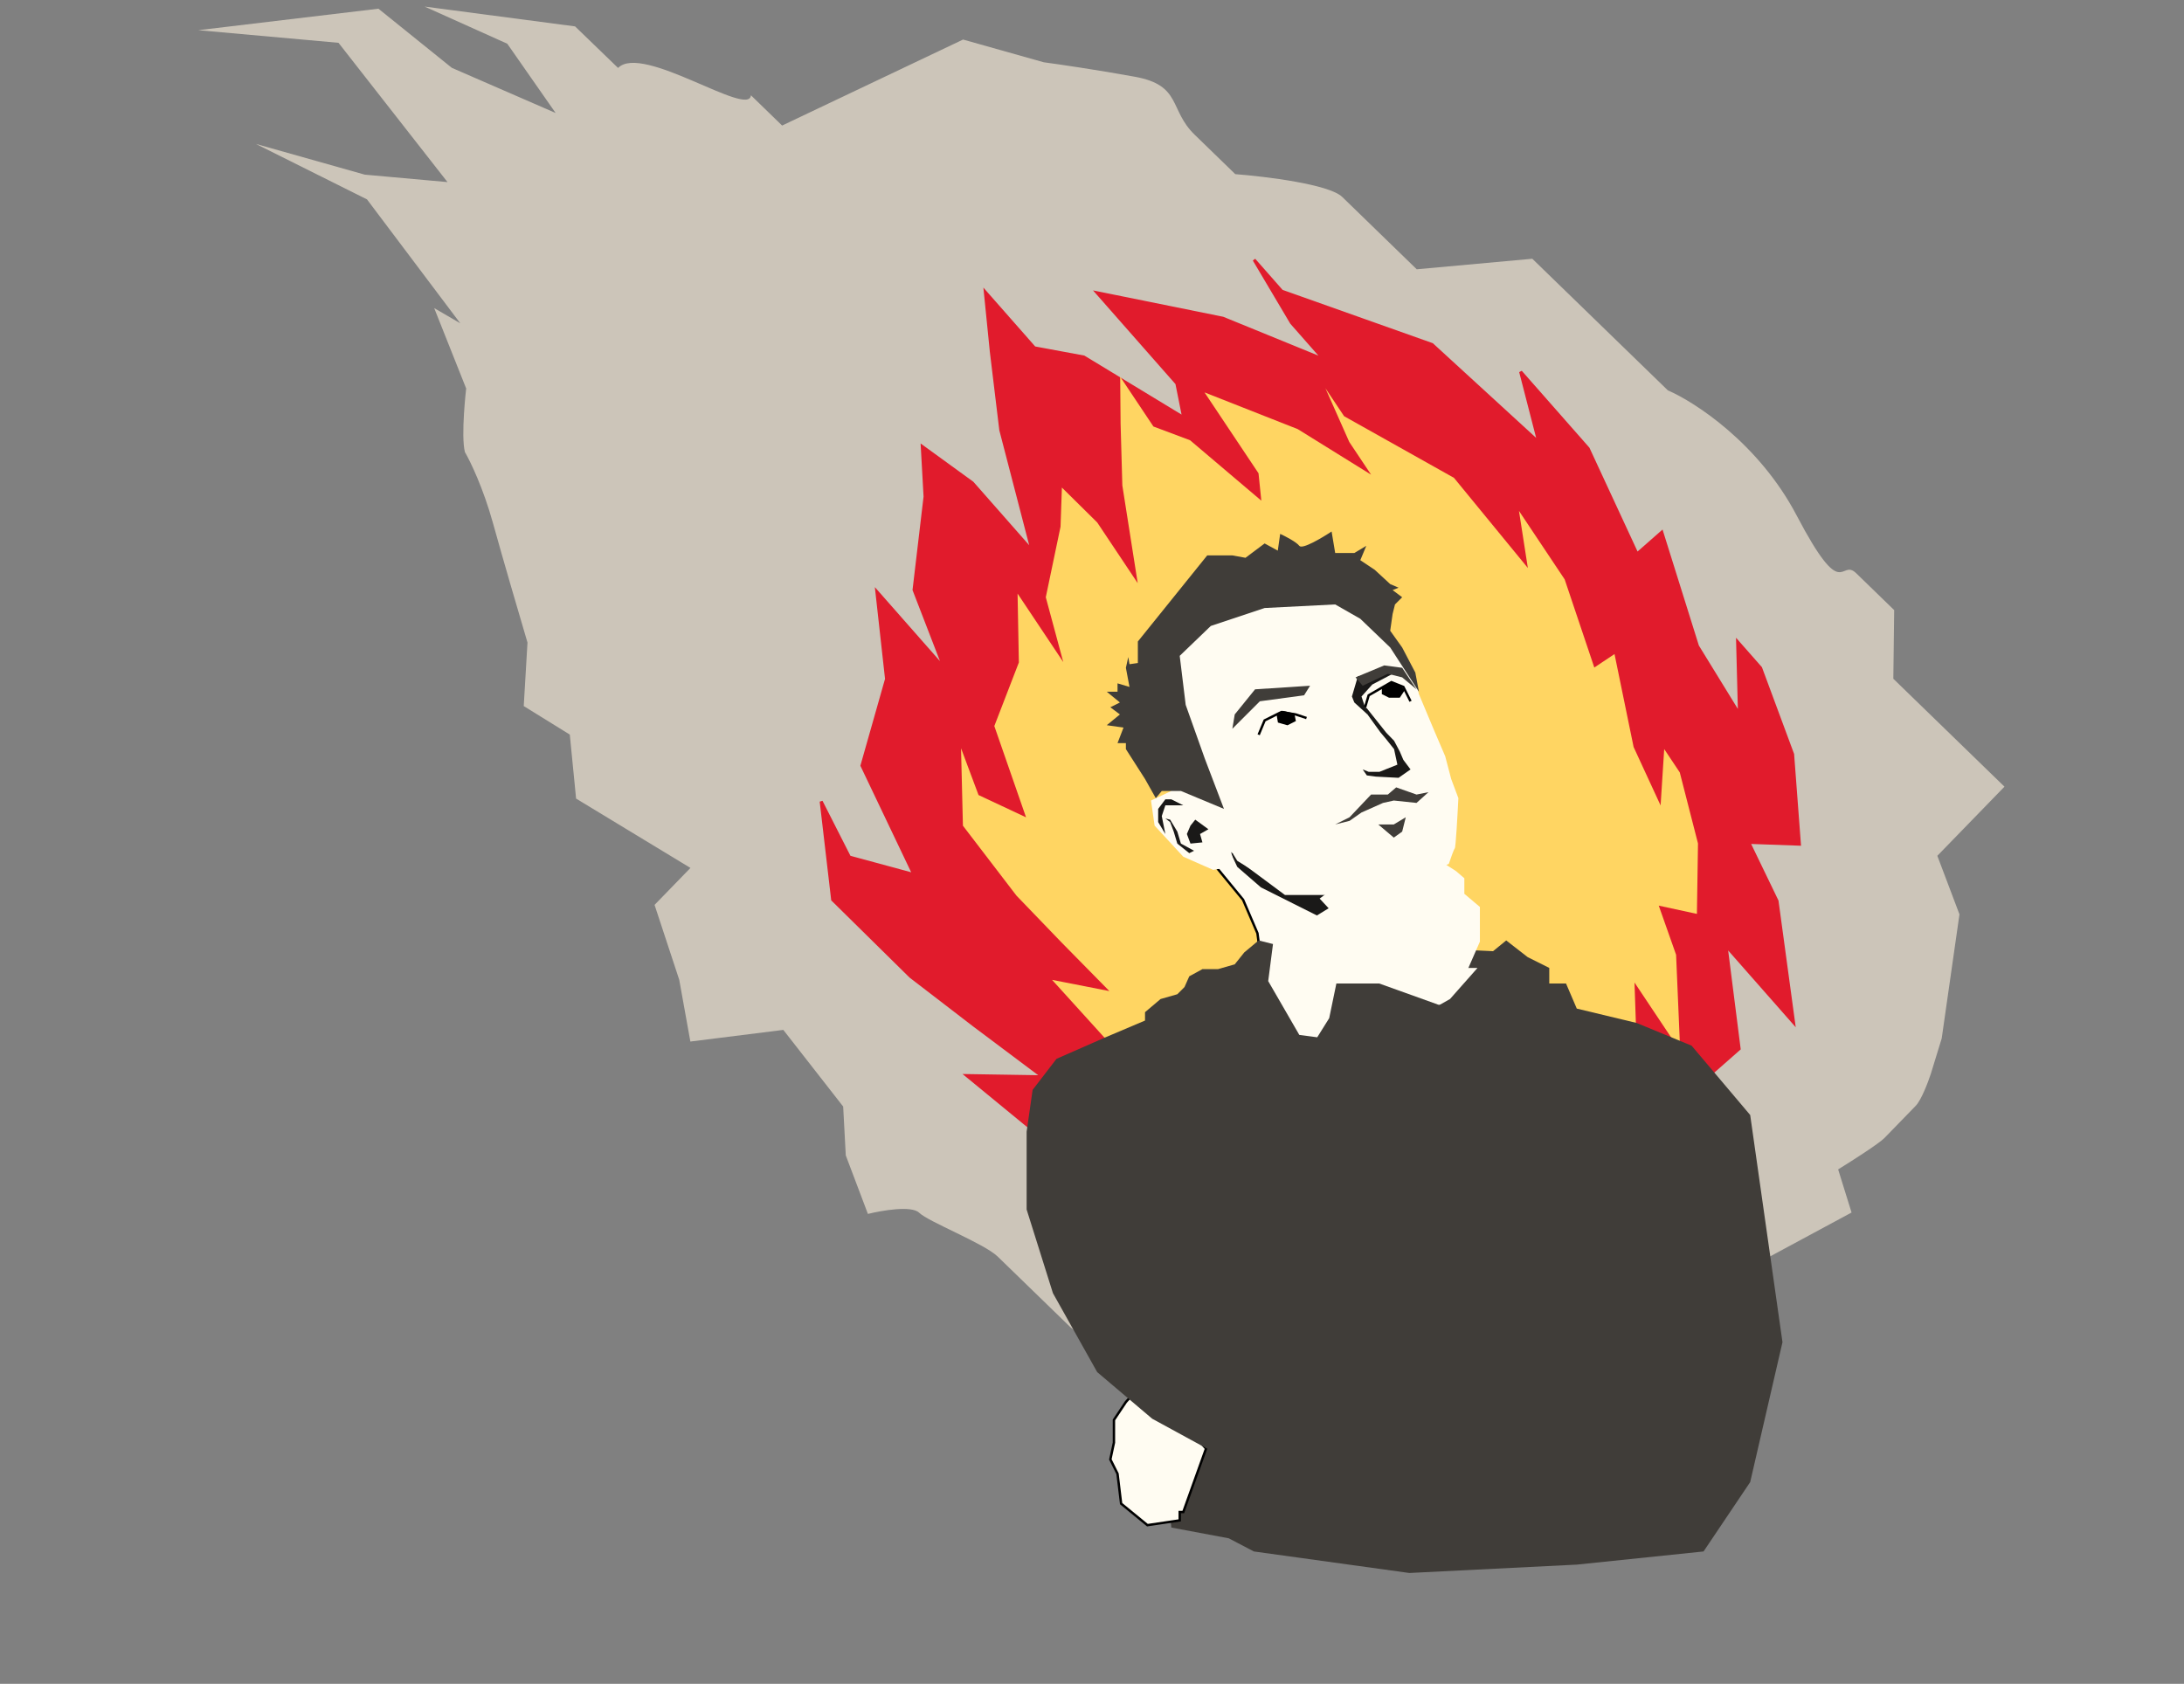 <?xml version="1.0" encoding="UTF-8"?> <svg xmlns="http://www.w3.org/2000/svg" width="1053" height="812" viewBox="0 0 1053 812" fill="none"><rect x="0" y="0" width="1053" height="812" fill="#808080" stroke="none"/><path d="M944.744 440.924L936.182 500.733L930.9 517.939C929.602 521.891 926.337 530.483 923.658 533.242L908.588 548.76C905.909 551.519 892.579 560.016 886.248 563.92L892.715 584.718L852.773 606.236L849.071 620.508L803.343 637.525L803.656 656.814L775.994 665.688L772.945 680.595L747.528 695C742.319 700.365 730.071 709.316 722.752 702.209C715.433 695.102 697.276 700.55 689.113 704.162L678.657 694.009L623.018 692.466L610.603 680.409L589.393 702.25L559.987 673.694L516.314 640.217L481.027 605.95C474.493 599.604 447.728 589.248 443.154 584.806C439.494 581.252 425.166 583.717 418.459 585.393L407.785 557.16L406.532 533.608L377.671 496.646L332.855 502.263L327.491 472.485L315.592 436.361L332.894 418.543L277.759 385.103L274.722 354.235L252.518 340.49L254.328 309.861C250.766 297.84 242.459 269.523 237.733 252.424C233.006 235.326 226.714 222.367 224.159 218.025C222.126 210.094 224.758 187.336 224.758 187.336L209.343 148.576L221.914 155.897L176.947 96.148L123.368 69.403L175.868 84.22L215.755 87.809L163.206 20.642L95.596 14.558L182.458 4.198L217.858 32.718L267.894 54.493L244.587 21.088L204.724 3.17L277.271 12.729L297.999 32.77C309.608 20.816 361.118 56.942 362.062 45.946L377.091 60.542L464.34 19.074L503.22 30.028C510.336 30.982 529.097 33.715 547.22 37.019C569.873 41.149 563.556 52.884 575.972 64.941L595.576 83.978C610.147 85.099 640.858 88.864 647.131 94.956L683.071 129.858L738.792 124.779L772.118 157.143L804.138 188.237C817.257 193.904 848.039 213.895 866.217 248.522C888.939 291.806 887.128 268.829 894.969 276.444L913.266 294.212L912.858 327.319L966.442 379.355L934.07 412.69L944.744 440.924Z" fill="#CCC5B9"></path><path d="M832.212 456.11L838.517 505.758L724.045 606.479L695.755 595.568L724.608 628.36L690.335 636.139L651.726 614.916L642.848 604.826L619.673 625.218L596.739 599.152L583.395 610.893L535.656 597.703L556.36 592.911L561.64 574.839L538.604 572.732L537.527 558.762L502.064 548.196L466.114 518.666L502.756 519.244L469.802 494.536L439.03 470.892L401.45 433.846L395.923 386.497L409.54 413.302L440.638 421.741L415.587 369.196L427.44 327.44L422.765 285.308L455.317 322.304L440.697 284.448L446.004 239.501L444.664 215.32L468.815 232.856L497.668 265.647L482.523 207.369L477.961 169.614L475.066 140.834L498.74 167.74L522.553 172.147L570.705 201.384L567.408 184.892L541.515 155.463L528.938 141.169L589.581 153.448L638.21 173.314L622.674 155.657L604.656 125.267L617.973 140.401L690.453 166.133L741.939 213.32L733.163 179.273L765.715 216.269L789.287 267.132L801.226 256.628L818.44 311.594L838.677 344.507L837.777 309.497L848.874 322.11L864.308 363.724L867.578 407.091L843.138 406.22L856.792 434.483L864.764 493.106L832.212 456.11Z" fill="#E11B2C" stroke="#E11B2C" stroke-width="1.435"></path><path d="M788.06 473.804L789.394 513.037L695.988 575.372L675.376 563.102L694.903 592.363L668.482 593.728L640.787 572.087L634.779 563.083L615.869 575.703L600.347 552.444L589.459 559.71L554.315 543.04L570.282 542.144L575.517 528.891L558.265 524.137L558.415 513.193L532.362 500.216L507.249 472.514L534.882 477.93L511.7 454.361L490.091 431.911L464.266 398.177L463.36 360.827L471.794 383.394L494.698 394.135L479.405 350.119L491.239 319.449L490.616 286.247L512.647 319.26L504.219 288.014L511.33 253.989L511.986 235.115L529.016 251.946L548.543 281.207L541.128 234.103L540.288 204.299L540.088 181.66L556.111 205.669L573.791 212.305L608.14 241.435L606.788 228.239L589.264 201.979L580.752 189.225L625.704 206.94L661.06 228.892L650.545 213.136L639.035 187.2L648.047 200.705L701.011 230.425L736.639 273.883L732.361 246.374L754.392 279.387L768.684 321.901L778.426 315.4L787.633 360.224L800.645 388.411L802.382 361.226L809.892 372.48L818.676 406.742L818.153 440.708L799.755 436.72L808.116 460.419L810.091 506.817L788.06 473.804Z" fill="#FFD562"></path><path d="M610.308 399.3L586.09 417.752L599.352 433.897L606.272 450.043L609.155 471.955L626.453 503.669L644.905 517.508L668.547 507.129L719.29 467.342L706.027 462.152L697.378 444.853L693.918 406.796L668.547 396.417L610.308 399.3Z" fill="#FFFCF2" stroke="black" stroke-width="1.153"></path><path d="M699.11 481.758L659.323 504.247L601.084 653.592L568.217 698.569L563.027 718.174L564.757 736.626L592.435 741.815L604.544 748.158L679.505 758.537L760.232 754.501L821.354 748.158L843.842 714.714L859.411 647.249L843.842 537.691L815.588 504.247L789.063 493.291L760.232 486.371L755.043 474.262H746.97V466.766L736.591 461.577L726.211 453.504L719.869 458.694L671.432 456.387L659.323 466.766H712.373L699.11 481.758Z" fill="#403D39"></path><path d="M596.555 415.137L590.879 405.855L596.527 418.02L607.964 427.934L634.936 441.458L644.217 435.782L666.273 421.003L637.427 422.453L608.02 422.168L596.555 415.137Z" fill="#1A1918"></path><path d="M542.844 676.08L558.413 658.781L556.106 670.314L581.477 698.568L570.522 729.129H568.792V733.166L553.223 735.472L540.537 725.093L538.807 710.677L535.348 703.758L537.078 695.685V684.729L542.844 676.08Z" fill="#FFFCF2" stroke="black" stroke-width="1.153"></path><path d="M606.845 453.504L613.765 455.234L611.458 473.109L626.45 499.057L635.1 500.21L640.866 490.984L644.326 474.262H666.814L703.718 488.101L696.798 502.517V516.356L694.492 518.662L696.798 525.582L683.536 545.764V568.828L671.427 620.148L624.144 697.992L593.583 704.911L555.526 684.153L529.001 661.665L507.666 623.608L494.98 583.244V545.764L497.864 525.582L509.396 510.59L533.038 500.21L552.066 492.138V488.101L559.562 481.758L567.635 479.452L571.095 475.992L573.401 470.803L579.744 467.343H587.24L595.313 465.036L599.926 459.27L606.845 453.504Z" fill="#403D39"></path><path d="M646.633 465.613V473.686H663.355L693.916 484.642L697.376 473.686L705.449 472.532L713.521 454.081V437.358L706.025 431.016V423.52L701.989 420.06L693.916 414.87L686.42 408.527L658.166 422.366L650.669 425.826L646.056 431.016L640.867 429.862L636.254 433.322L643.75 441.395L640.867 454.081L646.633 465.613Z" fill="#FFFCF2"></path><path d="M564.756 381.426L554.953 386.039L556.683 398.148L570.522 413.14L584.937 419.483L595.317 417.753L593.587 410.833L599.353 416.6L619.535 431.592H661.628L698.532 416.6C699.301 414.293 700.954 409.565 701.415 409.104C701.877 408.642 702.761 392.766 703.145 384.885L699.685 375.659L696.802 364.704L691.613 352.595L684.117 334.719L682.963 329.53L677.197 319.15L669.701 309.348L661.628 297.239L656.439 282.823L602.236 287.436L564.756 301.852L559.566 350.865L564.756 381.426Z" fill="#FFFCF2"></path><path d="M666.242 334.72V331.837L670.855 328.954L676.045 331.261L677.198 332.99L674.892 336.45H669.702L666.242 334.72Z" fill="black"></path><path d="M616.651 347.982L616.074 344.522L618.381 343.369L623.57 344.522L624.147 347.405L620.687 349.135L616.651 347.982Z" fill="black" stroke="black" stroke-width="1.153"></path><path d="M569.368 381.426L590.126 390.075L580.9 365.857L571.674 339.909L568.791 316.268L583.783 301.852L609.731 293.203L643.752 291.473L655.861 298.392L670.277 312.231L684.116 333.566L682.386 324.34L676.043 312.231L670.277 304.159L671.43 296.086L672.583 291.473L676.043 288.013L671.43 284.553L674.313 283.4L670.277 281.67L662.781 274.751L655.861 270.138L658.744 263.218L652.978 266.678H643.752L642.022 256.299C637.409 259.374 627.837 265.063 626.453 263.218C625.07 261.373 619.726 258.605 617.227 257.452L616.074 265.525L609.731 262.065L600.505 268.985L594.163 267.831H582.053L548.609 309.348V319.727L544.573 320.304L543.996 316.844L542.843 322.034L544.573 331.26L538.807 329.53V333.566H533.617L539.96 338.756L535.347 341.062L539.96 344.522L533.617 349.712L541.69 350.865L538.807 358.361H542.843V361.244L552.069 375.66L557.259 384.886L560.142 381.426H569.368Z" fill="#403D39"></path><path d="M651.824 335.872L654.707 326.07L672.583 324.34L661.627 330.106L656.437 335.872L659.32 344.522L652.977 338.755L651.824 335.872Z" fill="#1A1918"></path><path d="M606.852 354.325L609.735 347.406L617.807 343.37L624.727 344.523L629.916 346.253M658.171 341.063L659.901 335.297L670.857 328.954L676.623 331.261L680.083 338.18" stroke="black" stroke-width="1.153"></path><path d="M607.426 338.179L594.164 351.441L595.317 344.521L605.12 332.412L631.645 330.682L628.761 335.295L607.426 338.179Z" fill="#403D39"></path><path d="M657.016 330.682L653.556 326.646L667.395 320.88L676.044 322.033L682.964 332.412L676.044 326.646L669.125 324.916L657.016 330.682Z" fill="#403D39"></path><path d="M564.749 385.463L570.515 388.346H561.866L560.136 393.536L561.866 402.185L558.406 396.419V390.076L561.866 385.463H564.749Z" fill="#1A1918"></path><path d="M573.975 398.149L576.282 395.265L582.624 399.878L578.588 402.185L579.741 406.221L573.975 406.798L572.245 402.185L573.975 398.149Z" fill="#1A1918"></path><path d="M569.362 406.798L567.632 401.032L564.172 395.265L561.866 394.689L564.172 396.419L565.902 401.032L567.632 406.798L573.398 411.411L575.705 410.258L569.362 406.798Z" fill="#1A1918"></path><path d="M650.673 394.112L643.754 397.572L650.673 395.842L656.44 391.805L666.819 387.192L672.008 386.039L682.964 387.192L688.73 382.003L682.964 383.156L673.162 379.696L669.125 383.156H661.053L650.673 394.112Z" fill="#403D39"></path><path d="M672.008 397.572H664.512L672.008 403.914L676.045 401.031L677.775 394.112L672.008 397.572Z" fill="#403D39"></path><path d="M668.159 356.243L672.142 361.243L673.738 368.74L665.088 372.199L659.899 372.199L657.016 371.046L659.019 373.929L663.358 374.506L674.314 375.082L680.08 371.046L676.621 366.433L674.891 362.397L672.142 357.207L668.409 353.371L659.019 341.556L655.723 339.532L665.537 353.121L668.159 356.243Z" fill="#1A1918"></path></svg> 